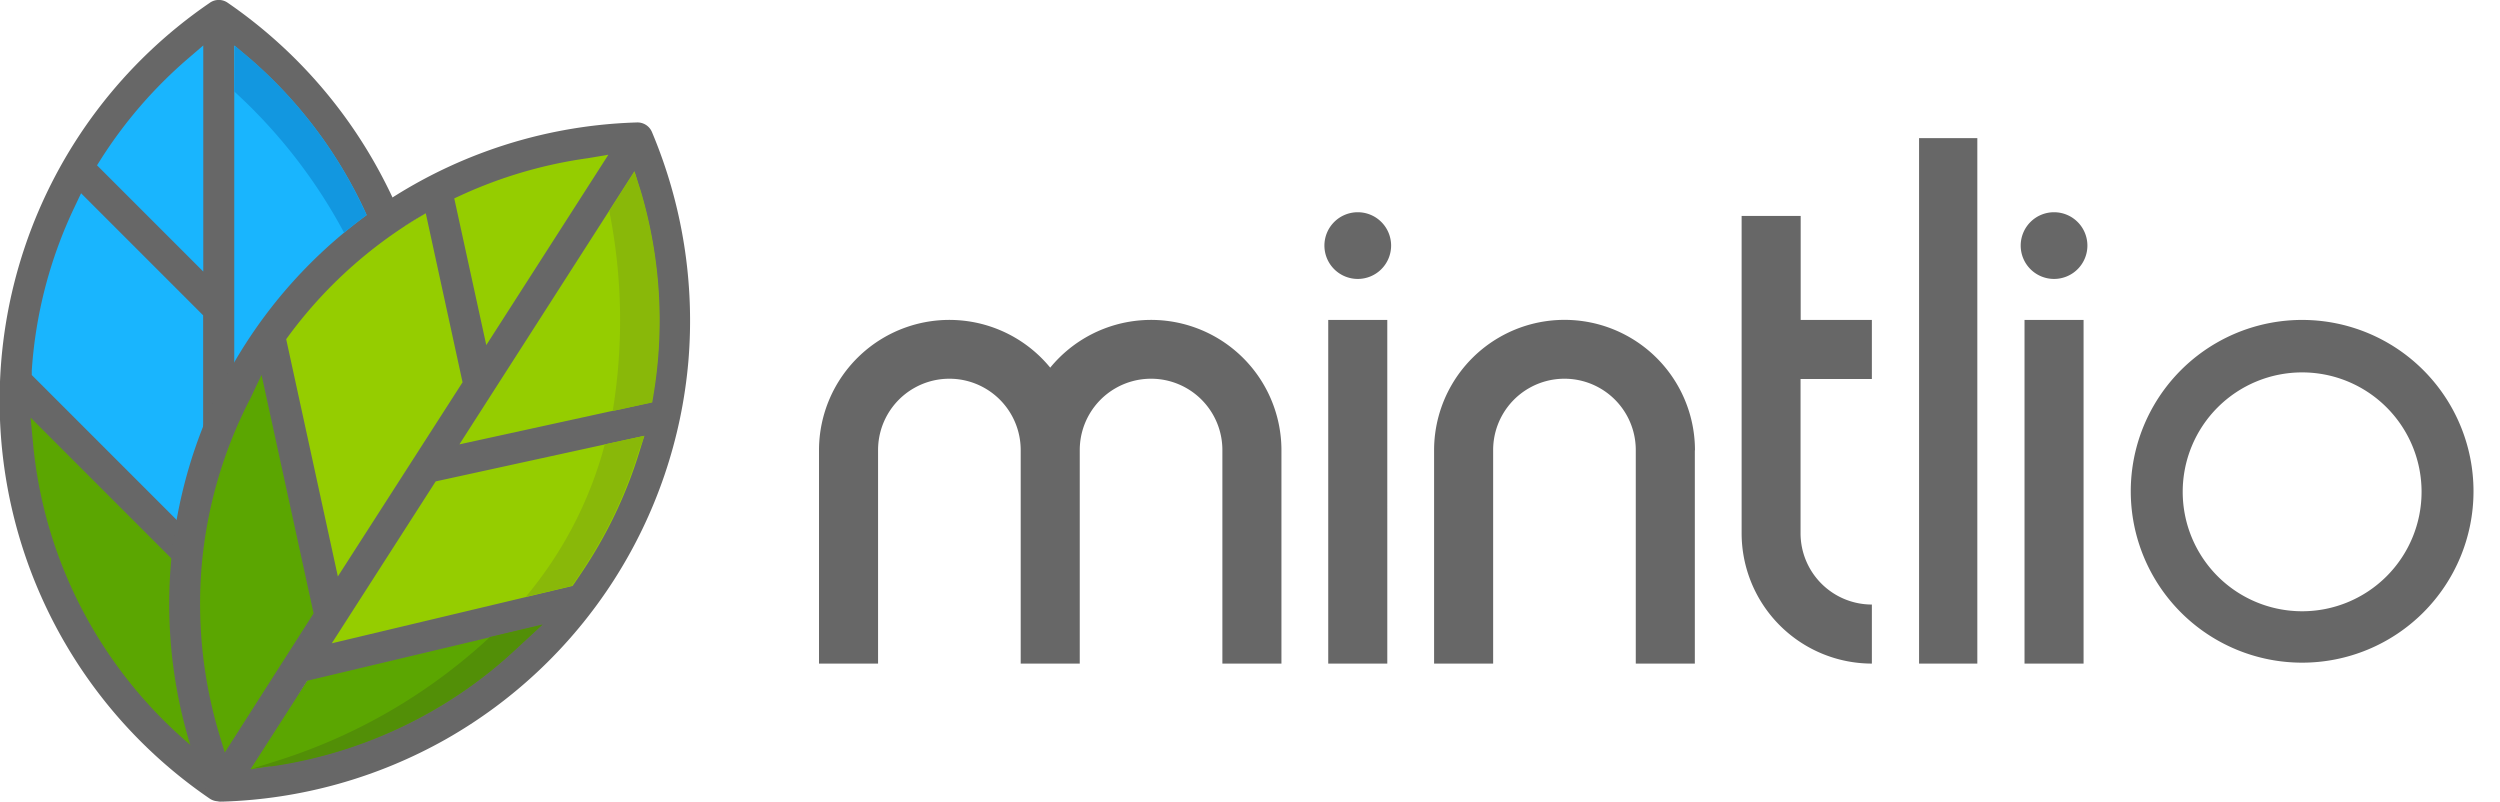<svg id="Layer_1" data-name="Layer 1" xmlns="http://www.w3.org/2000/svg" viewBox="0 0 189.65 60.82"><defs><style>.cls-1{fill:#676767;}.cls-1,.cls-2,.cls-3,.cls-4,.cls-5,.cls-6,.cls-7,.cls-8{fill-rule:evenodd;}.cls-2{fill:#1297e0;}.cls-3{fill:#19b5fe;}.cls-4{fill:#5ba601;}.cls-5{fill:#298522;}.cls-6{fill:#95cd00;}.cls-7{fill:#528f07;}.cls-8{fill:#89b809;}</style></defs><title>mintlio</title><path class="cls-1" d="M174.64,28.25a9.06,9.06,0,1,1-9.06,9.06,9.06,9.06,0,0,1,9.06-9.06M155.82,16.1a2.53,2.53,0,1,1-2.53,2.53A2.53,2.53,0,0,1,155.82,16.1Zm-2.24,34.24V24.27h4.48V50.34Zm-8,0V10.48H150V50.34ZM142,45.86a5.41,5.41,0,0,1-5.41-5.38V28.75H142V24.27H136.6V16.38h-4.48V40.45A9.89,9.89,0,0,0,142,50.34ZM128.57,34.16V50.34h-4.48V34.14a5.41,5.41,0,0,0-10.82,0v16.2h-4.48V34.16a9.89,9.89,0,1,1,19.79,0ZM103,16.1a2.53,2.53,0,1,1-2.53,2.53A2.53,2.53,0,0,1,103,16.1Zm-2.24,34.24V24.27h4.48V50.34Zm-18.85-1.9v1.9H77.43V34.14a5.41,5.41,0,0,0-10.82,0v16.2H62.13V34.16a9.89,9.89,0,0,1,17.54-6.27,9.89,9.89,0,0,1,17.54,6.27V50.34H92.73V34.14a5.41,5.41,0,0,0-10.82,0Zm92.73-24.17a13,13,0,1,1-13,13A13,13,0,0,1,174.64,24.27Z"/><path class="cls-2" d="M29.41,38.69a33.52,33.52,0,0,1-2.86,7.45A34,34,0,0,1,18.7,56l-.52.45V49.51l11.52-12Z"/><path class="cls-2" d="M29.17,21.2a33.91,33.91,0,0,1,1.26,9.18q0,.9,0,1.79v.12L18.17,45V31.54L29,20.68Z"/><path class="cls-3" d="M7.07,11.67a35.2,35.2,0,0,1,6.69-7.74l2.37-2V22.33L6.45,12.64ZM19.43,3.93a35.12,35.12,0,0,1,8.11,10.18q.68,1.3,1.26,2.65l.38.89L17.05,29.77V1.88ZM16.14,43.18,1.67,28.72l0-.65A34.89,34.89,0,0,1,5.07,15.26l.88-1.83L16.14,23.63Z"/><path class="cls-4" d="M16,44.53V58.66l-2.19-1.89a34.72,34.72,0,0,1-11.93-23l-.35-3.67Z"/><path class="cls-1" d="M6.15,14.66l9.26,9.26V41.45l-13-13,0-.33A34,34,0,0,1,5.72,15.57ZM15.42,3.45V20.6L7.36,12.54l.31-.49a34.41,34.41,0,0,1,6.56-7.58Zm12.91,14L17.77,28V3.45l1.19,1a34.38,34.38,0,0,1,7.95,10q.67,1.27,1.23,2.6Zm2.45,15L17.77,46V31.37L29.23,19.91l.33,1.18a34.34,34.34,0,0,1,1.27,9.29q0,.91,0,1.81Zm-13,24.87v-8L30.46,36.17l-.66,2.62a33.94,33.94,0,0,1-2.89,7.54A34.36,34.36,0,0,1,19,56.3ZM2.32,31.68l13.1,13.1V57.33l-1.19-1a34.35,34.35,0,0,1-7.95-10A34,34,0,0,1,2.51,33.67ZM15.89.23a36.55,36.55,0,0,0,0,60.34,1.18,1.18,0,0,0,1.36,0A36.76,36.76,0,0,0,29,47.42a36.42,36.42,0,0,0,4.21-17,36.41,36.41,0,0,0-4.21-17A36.74,36.74,0,0,0,17.26.2,1.18,1.18,0,0,0,15.89.23Z"/><path class="cls-5" d="M28.87,21.29,27,23.16a33.7,33.7,0,0,1,1.07,6.3,33.85,33.85,0,0,1,0,4.75l2-2.05q0-.88,0-1.77a33.57,33.57,0,0,0-1.25-9.1"/><path class="cls-5" d="M29.1,38.62,27,40.81a33.23,33.23,0,0,1-1.59,4.49,33.61,33.61,0,0,1-6.91,10.2v.26A33.63,33.63,0,0,0,26.27,46a33.19,33.19,0,0,0,2.83-7.38"/><path class="cls-4" d="M23.91,46.55,17,57.27l-.49-1.66a34.48,34.48,0,0,1-1.3-12.71A34.06,34.06,0,0,1,18.9,30.18l1-2Zm15.31,2.77a34.07,34.07,0,0,1-6.52,4.79,34.45,34.45,0,0,1-12.1,4.11l-1.71.24,4.41-6.88,18.09-4.31Z"/><path class="cls-6" d="M25.59,44l-4-18.23.22-.29a34,34,0,0,1,9.57-8.8l1-.6,2.83,13Zm23-9.7a34.48,34.48,0,0,1-4,8.53q-.49.76-1,1.5l-.18.25L25,48.94l8-12.5,16-3.5Zm.06-19.77A34.51,34.51,0,0,1,50,27.21q-.12,1.44-.37,2.86l-.09.54L34.66,33.85l13.5-21Zm-13.72.23a34.39,34.39,0,0,1,9.64-2.85l1.75-.25L36.85,26.41,34.36,15Z"/><path class="cls-1" d="M32.3,16.18,35.09,29,25.63,43.73l-3.92-18,.19-.26a34.08,34.08,0,0,1,9.54-8.78Zm13.85-4.44L36.89,26.18,34.46,15.05l.52-.24A34.38,34.38,0,0,1,44.6,12Zm3.28,18.78L34.85,33.71,48.13,13l.45,1.5a34.43,34.43,0,0,1,1.3,12.68q-.12,1.43-.37,2.85Zm-6,13.93L25.17,48.8l7.88-12.28,15.83-3.46-.36,1.17a34.37,34.37,0,0,1-3.94,8.51q-.49.76-1,1.5ZM19,58.36l4.31-6.72,17.79-4.23-2,1.85A34,34,0,0,1,32.66,54a34.36,34.36,0,0,1-12.07,4.1Zm.84-29.92,3.95,18.09L17.05,57.09l-.45-1.5a34.43,34.43,0,0,1-1.3-12.68A34,34,0,0,1,19,30.21ZM48.29,9.29A36.55,36.55,0,0,0,15.74,60.1a1.19,1.19,0,0,0,1.16.71,36.75,36.75,0,0,0,16.92-4.73,36.58,36.58,0,0,0,18.4-28.67A36.85,36.85,0,0,0,49.45,10,1.19,1.19,0,0,0,48.29,9.29Z"/><path class="cls-7" d="M20.59,58.14A34.36,34.36,0,0,0,32.66,54a34,34,0,0,0,6.51-4.78l2-1.85-4,.95a42.37,42.37,0,0,1-16.36,9.46q-.86.28-1.75.54l1.35-.19Z"/><path class="cls-2" d="M17.77,6.94a40,40,0,0,1,8.33,10.71q.84-.69,1.71-1.33-.43-.95-.91-1.87A34.38,34.38,0,0,0,19,4.47l-1.19-1Z"/><path class="cls-8" d="M46.22,16a42.4,42.4,0,0,1,.26,15.18l3-.65.08-.48q.24-1.42.36-2.85a34.43,34.43,0,0,0-1.3-12.68L48.13,13Z"/><path class="cls-8" d="M48.88,33.06l-3,.65a30,30,0,0,1-6,11.57l3.48-.83.16-.22q.53-.74,1-1.5a34.37,34.37,0,0,0,3.94-8.51Z"/></svg>